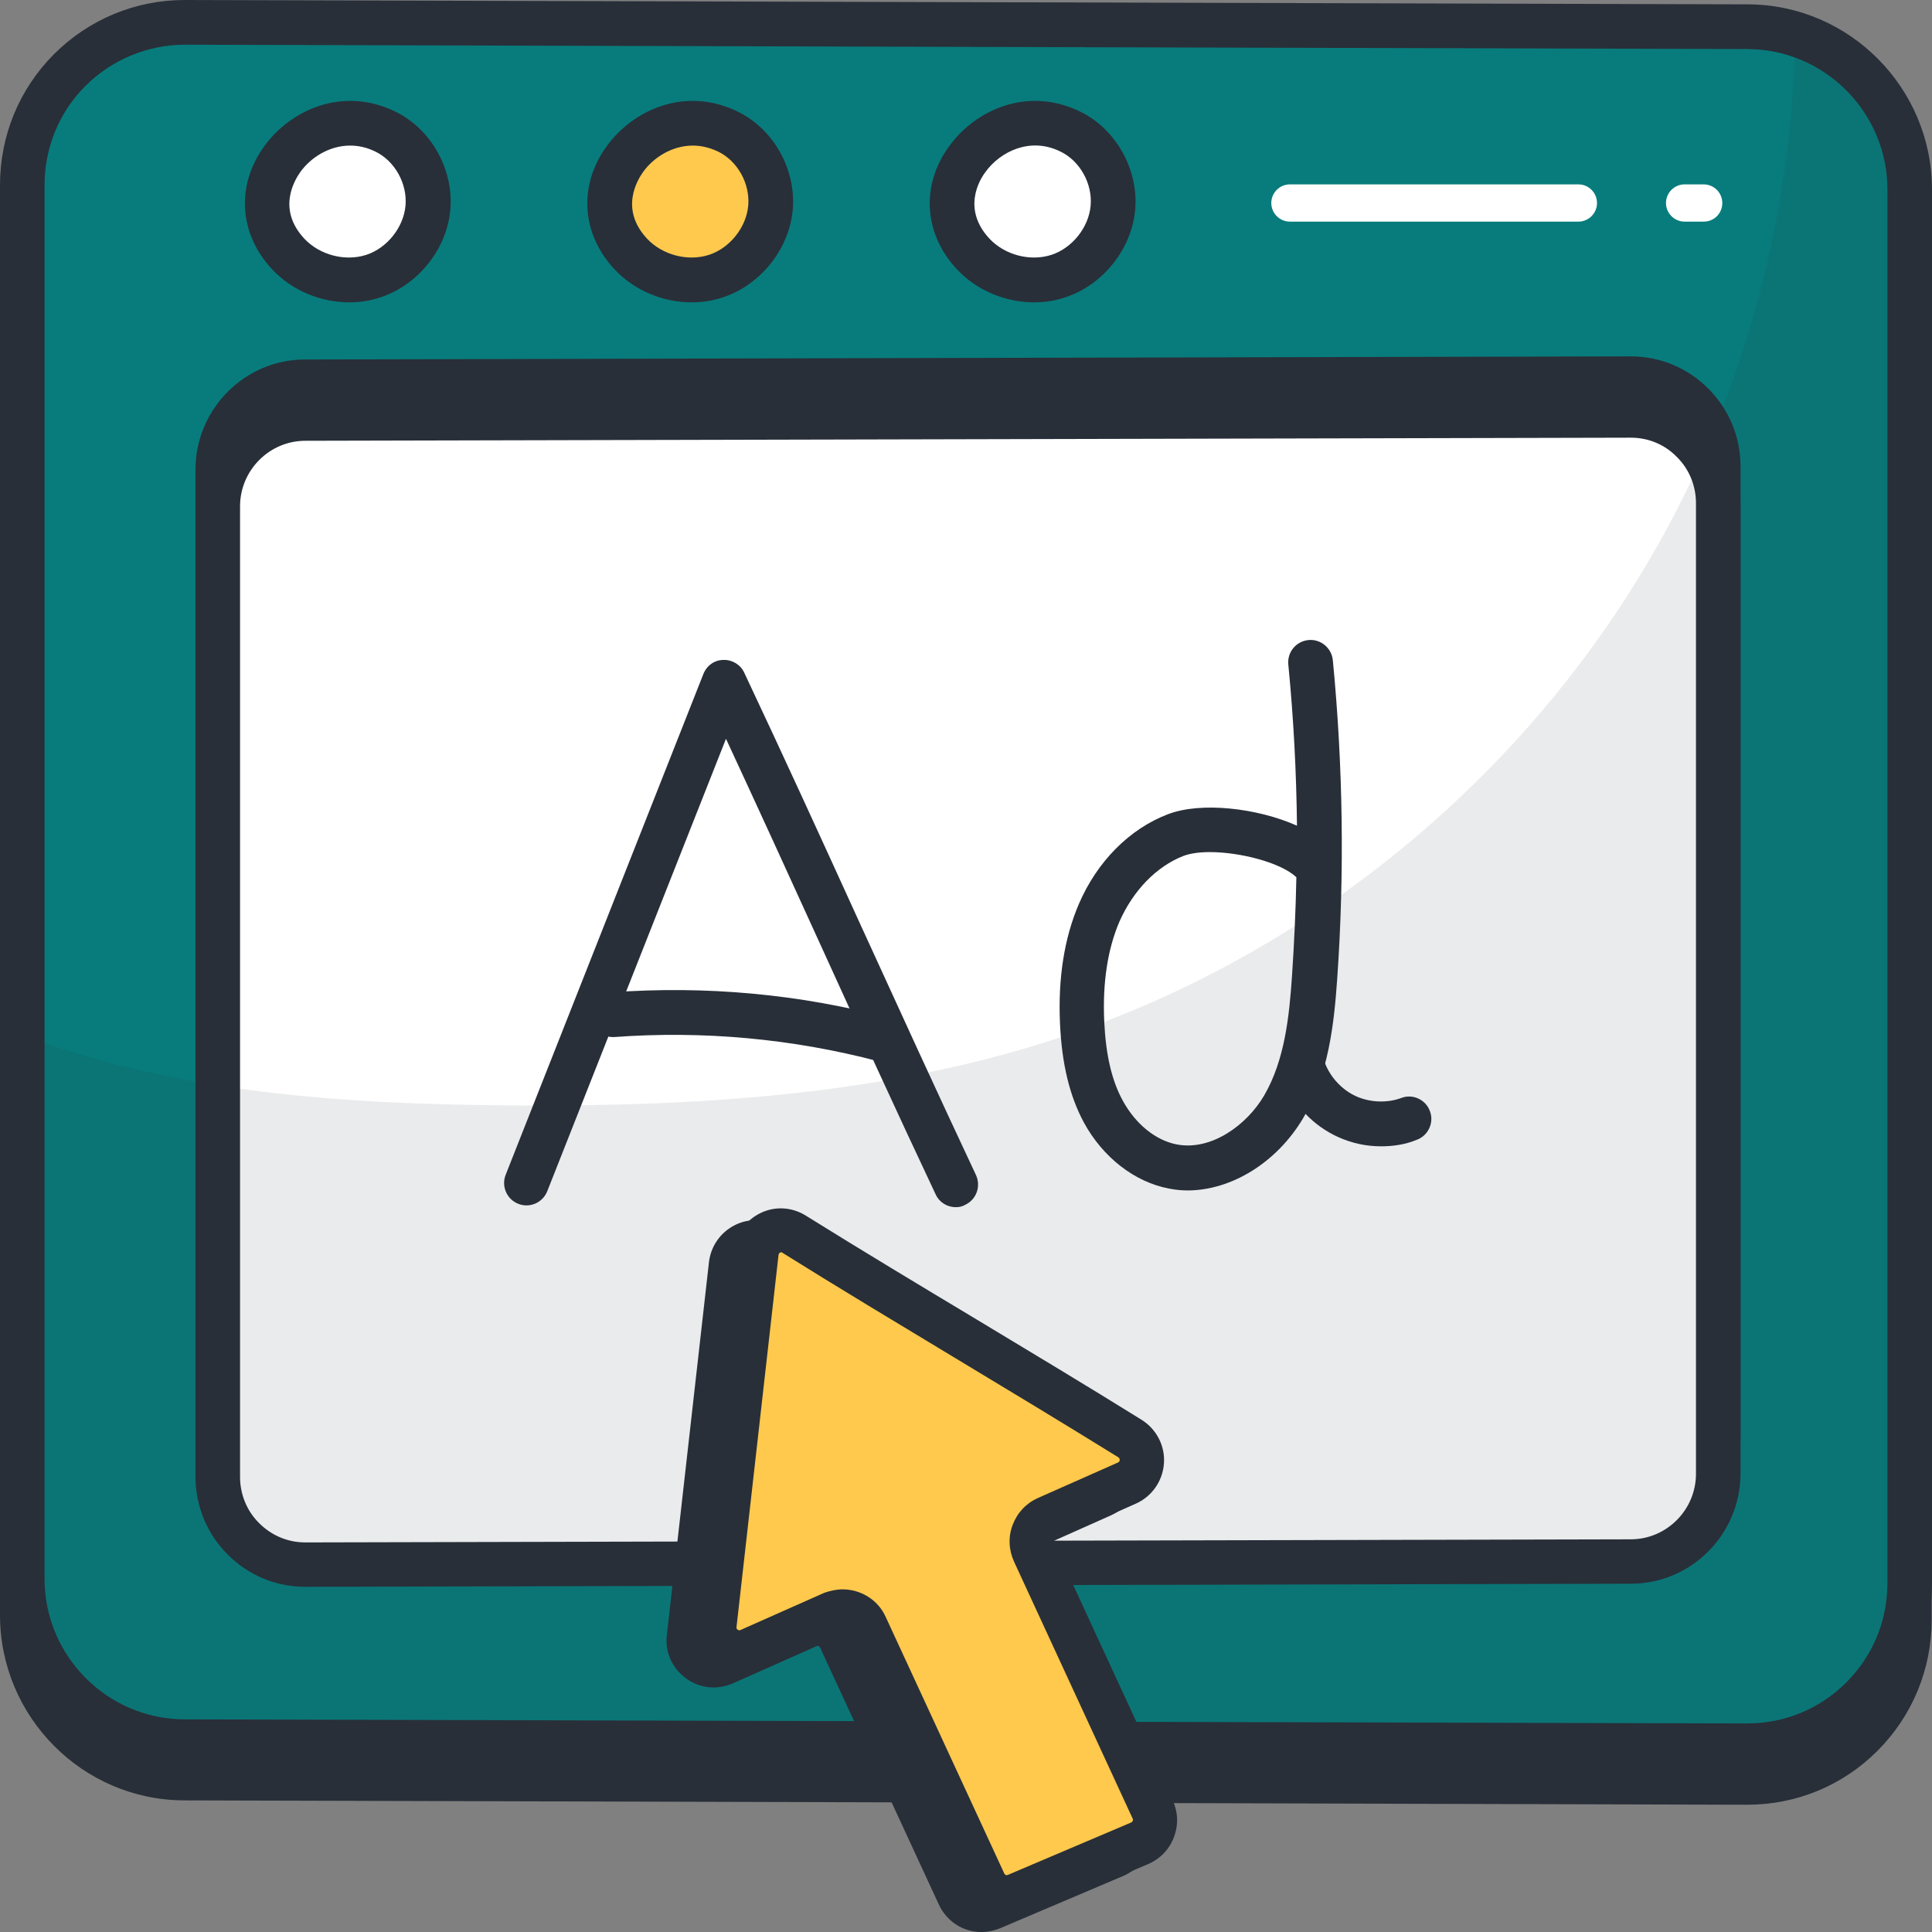 <svg width="48" height="48" viewBox="0 0 48 48" fill="none" xmlns="http://www.w3.org/2000/svg">
<rect x="0" y="0" width="48" height="48" fill="#808080" stroke="none"/>
<path d="M43.404 44.282L4.572 44.174C2.351 44.167 0.553 42.354 0.553 40.125V5.506C0.553 3.269 2.367 1.449 4.595 1.457L43.427 1.565C45.648 1.573 47.447 3.385 47.447 5.614V40.233C47.447 42.47 45.633 44.29 43.404 44.282Z" fill="#282F39"/>
<path d="M43.412 44.838C43.404 44.838 43.404 44.838 43.397 44.838L4.573 44.73C2.052 44.722 0 42.656 0 40.126V5.506C0 4.273 0.476 3.116 1.345 2.244C2.213 1.38 3.358 0.902 4.58 0.902H4.596L43.42 1.01C45.94 1.018 47.992 3.085 47.992 5.614V40.234C47.992 41.468 47.516 42.625 46.648 43.496C45.787 44.36 44.634 44.838 43.412 44.838ZM4.588 2.013C3.658 2.013 2.79 2.375 2.129 3.031C1.468 3.694 1.107 4.573 1.107 5.506V40.126C1.107 42.046 2.667 43.612 4.58 43.62L43.404 43.727H43.412C44.342 43.727 45.21 43.365 45.871 42.709C46.532 42.046 46.893 41.175 46.893 40.234V5.614C46.893 3.694 45.333 2.129 43.42 2.121L4.596 2.013H4.588Z" fill="#282F39"/>
<path d="M47.447 4.712V39.323C47.447 41.568 45.633 43.38 43.404 43.372L4.572 43.264C2.351 43.264 0.553 41.452 0.553 39.215V4.604C0.553 2.359 2.367 0.547 4.595 0.555L43.427 0.663C43.842 0.663 44.242 0.724 44.611 0.848C46.255 1.357 47.447 2.891 47.447 4.712Z" fill="#087C7C"/>
<path d="M40.515 37.89L7.585 37.967C6.379 37.967 5.403 36.988 5.403 35.785V11.669C5.403 10.466 6.371 9.486 7.57 9.486L40.5 9.409C41.706 9.409 42.682 10.389 42.682 11.592V35.707C42.69 36.91 41.721 37.882 40.515 37.89Z" fill="#282F39"/>
<path d="M7.585 38.522C6.855 38.522 6.171 38.236 5.656 37.72C5.141 37.203 4.857 36.517 4.857 35.784V11.668C4.857 10.165 6.079 8.931 7.577 8.931L40.507 8.854H40.515C41.245 8.854 41.929 9.139 42.444 9.656C42.959 10.172 43.243 10.859 43.243 11.591V35.707C43.243 37.211 42.021 38.445 40.523 38.445L7.585 38.522ZM40.515 9.964L7.585 10.041C6.694 10.041 5.964 10.774 5.964 11.668V35.784C5.964 36.216 6.133 36.632 6.44 36.933C6.747 37.242 7.162 37.419 7.593 37.411L40.523 37.334C41.414 37.334 42.144 36.602 42.144 35.707V11.591C42.144 11.159 41.975 10.743 41.668 10.442C41.353 10.134 40.945 9.964 40.515 9.964Z" fill="#282F39"/>
<path d="M40.515 38.344L7.585 38.421C6.379 38.421 5.403 37.442 5.403 36.239V12.123C5.403 10.92 6.371 9.94 7.57 9.94L40.5 9.863C41.706 9.863 42.682 10.843 42.682 12.046V36.161C42.69 37.365 41.721 38.344 40.515 38.344Z" fill="white"/>
<path d="M43.412 43.928C43.404 43.928 43.404 43.928 43.397 43.928L4.573 43.82C2.052 43.812 0 41.745 0 39.216V4.604C0 3.37 0.476 2.213 1.345 1.342C2.213 0.478 3.366 0 4.588 0H4.603L43.428 0.108C45.948 0.116 48 2.183 48 4.712V39.332C48 40.566 47.523 41.722 46.655 42.594C45.787 43.45 44.634 43.928 43.412 43.928ZM43.404 42.818C44.35 42.818 45.21 42.455 45.871 41.8C46.532 41.136 46.893 40.265 46.893 39.324V4.712C46.893 2.792 45.333 1.226 43.42 1.219L4.596 1.111C3.681 1.111 2.79 1.473 2.129 2.129C1.468 2.784 1.107 3.671 1.107 4.604V39.224C1.107 41.144 2.667 42.709 4.58 42.717L43.404 42.818Z" fill="#282F39"/>
<path d="M7.585 39.424C6.855 39.424 6.171 39.139 5.656 38.622C5.141 38.105 4.857 37.419 4.857 36.687V12.571C4.857 11.067 6.079 9.833 7.577 9.833L40.507 9.756H40.515C41.245 9.756 41.929 10.041 42.444 10.558C42.959 11.075 43.243 11.761 43.243 12.494V36.609C43.243 38.113 42.021 39.347 40.523 39.347L7.585 39.424ZM40.515 10.874L7.585 10.951C6.694 10.951 5.964 11.684 5.964 12.579V36.694C5.964 37.126 6.133 37.542 6.44 37.843C6.747 38.152 7.155 38.321 7.585 38.321L40.515 38.244C41.406 38.244 42.136 37.512 42.136 36.617V12.501C42.136 12.069 41.967 11.653 41.66 11.352C41.353 11.036 40.945 10.874 40.515 10.874Z" fill="#282F39"/>
<path d="M7.162 6.308C7.685 6.871 8.546 7.095 9.276 6.856C10.006 6.617 10.567 5.923 10.636 5.152C10.705 4.38 10.259 3.594 9.575 3.262C7.7 2.352 5.648 4.696 7.162 6.308Z" fill="white"/>
<path d="M8.676 7.512C7.969 7.512 7.255 7.219 6.763 6.694C5.933 5.807 5.856 4.596 6.578 3.617C7.208 2.753 8.492 2.129 9.814 2.769C10.713 3.201 11.274 4.211 11.189 5.206C11.105 6.185 10.39 7.08 9.452 7.388C9.199 7.473 8.938 7.512 8.676 7.512ZM8.699 3.617C8.184 3.617 7.723 3.91 7.462 4.273C7.316 4.481 6.878 5.198 7.562 5.931C7.946 6.339 8.576 6.501 9.099 6.332C9.621 6.162 10.029 5.645 10.075 5.105C10.121 4.558 9.806 3.995 9.322 3.764C9.114 3.663 8.907 3.617 8.699 3.617Z" fill="#282F39"/>
<path d="M15.669 6.308C16.192 6.871 17.053 7.095 17.783 6.856C18.513 6.617 19.074 5.923 19.143 5.152C19.212 4.38 18.767 3.594 18.082 3.262C16.207 2.352 14.163 4.696 15.669 6.308Z" fill="#FFC94D"/>
<path d="M17.183 7.512C16.476 7.512 15.762 7.219 15.27 6.694C14.44 5.807 14.363 4.596 15.085 3.617C15.716 2.753 16.999 2.129 18.321 2.769C19.22 3.201 19.781 4.211 19.696 5.206C19.612 6.185 18.897 7.08 17.959 7.388C17.706 7.473 17.445 7.512 17.183 7.512ZM17.214 3.617C16.699 3.617 16.238 3.91 15.977 4.273C15.831 4.481 15.393 5.198 16.077 5.931C16.461 6.339 17.091 6.501 17.614 6.332C18.136 6.162 18.544 5.645 18.59 5.105C18.636 4.558 18.321 3.995 17.837 3.764C17.621 3.663 17.414 3.617 17.214 3.617Z" fill="#282F39"/>
<path d="M24.184 6.308C24.707 6.871 25.568 7.095 26.298 6.856C27.028 6.617 27.589 5.923 27.658 5.152C27.727 4.38 27.282 3.594 26.598 3.262C24.715 2.352 22.671 4.696 24.184 6.308Z" fill="white"/>
<path d="M25.691 7.512C24.984 7.512 24.269 7.219 23.777 6.694C22.947 5.807 22.87 4.596 23.593 3.617C24.223 2.753 25.506 2.129 26.828 2.769C27.727 3.201 28.288 4.211 28.204 5.206C28.119 6.185 27.404 7.08 26.467 7.388C26.213 7.473 25.952 7.512 25.691 7.512ZM24.584 5.931C24.968 6.339 25.598 6.501 26.121 6.332C26.644 6.162 27.051 5.645 27.097 5.105C27.143 4.558 26.828 3.995 26.344 3.764C25.591 3.393 24.845 3.771 24.484 4.273C24.33 4.473 23.9 5.198 24.584 5.931Z" fill="#282F39"/>
<path d="M23.746 29.992C23.539 29.992 23.339 29.877 23.247 29.676C22.286 27.64 21.31 25.504 20.365 23.429C19.604 21.756 18.813 20.028 18.037 18.355L13.595 29.599C13.479 29.884 13.157 30.023 12.872 29.907C12.588 29.792 12.45 29.468 12.565 29.183L17.476 16.743C17.56 16.535 17.752 16.396 17.975 16.396C18.19 16.388 18.398 16.512 18.49 16.712C19.451 18.748 20.427 20.884 21.372 22.959C22.317 25.026 23.293 27.162 24.246 29.19C24.377 29.468 24.261 29.799 23.985 29.931C23.908 29.977 23.831 29.992 23.746 29.992Z" fill="#282F39"/>
<path d="M21.963 26.382C21.917 26.382 21.871 26.374 21.825 26.367C19.681 25.804 17.468 25.603 15.262 25.765C14.955 25.781 14.694 25.557 14.671 25.248C14.648 24.94 14.878 24.678 15.185 24.655C17.522 24.485 19.85 24.693 22.117 25.295C22.409 25.372 22.594 25.673 22.509 25.973C22.432 26.212 22.209 26.382 21.963 26.382Z" fill="#282F39"/>
<path d="M29.503 29.576C29.349 29.576 29.195 29.56 29.041 29.529C28.188 29.368 27.397 28.751 26.928 27.887C26.575 27.231 26.382 26.437 26.336 25.442C26.282 24.301 26.444 23.298 26.805 22.457C27.259 21.401 28.065 20.591 29.018 20.229C29.841 19.913 31.239 20.075 32.223 20.514C32.208 19.172 32.138 17.838 32.008 16.512C31.977 16.203 32.2 15.933 32.507 15.902C32.807 15.871 33.084 16.095 33.114 16.404C33.368 19.026 33.406 21.694 33.222 24.324C33.145 25.434 33.007 26.699 32.377 27.779C31.723 28.882 30.594 29.576 29.503 29.576ZM30.056 21.17C29.802 21.17 29.579 21.201 29.41 21.262C28.734 21.524 28.158 22.118 27.812 22.897C27.52 23.576 27.389 24.416 27.435 25.388C27.474 26.206 27.62 26.846 27.896 27.347C28.211 27.925 28.711 28.334 29.241 28.434C30.102 28.596 30.986 27.941 31.408 27.216C31.916 26.344 32.031 25.265 32.1 24.239C32.154 23.429 32.192 22.612 32.208 21.794C31.823 21.432 30.817 21.17 30.056 21.17Z" fill="#282F39"/>
<path d="M34.313 28.48C33.944 28.48 33.583 28.403 33.245 28.249C32.63 27.971 32.138 27.455 31.892 26.822C31.777 26.537 31.923 26.213 32.207 26.105C32.492 25.989 32.815 26.136 32.922 26.421C33.06 26.776 33.352 27.085 33.698 27.239C34.044 27.393 34.467 27.409 34.82 27.277C35.105 27.169 35.427 27.324 35.527 27.609C35.635 27.894 35.481 28.218 35.197 28.319C34.92 28.434 34.62 28.48 34.313 28.48Z" fill="#282F39"/>
<g opacity="0.1">
<path d="M47.447 4.712V39.324C47.447 41.568 45.633 43.381 43.404 43.373L4.572 43.265C2.351 43.265 0.553 41.453 0.553 39.216V25.704C1.16 25.936 1.775 26.144 2.405 26.314C5.694 27.239 9.145 27.432 12.557 27.463C17.191 27.501 21.894 27.239 26.298 25.789C32.815 23.653 38.425 18.879 41.598 12.787C43.512 9.116 44.534 4.982 44.603 0.833C46.255 1.357 47.447 2.892 47.447 4.712Z" fill="#282F39"/>
</g>
<path d="M27.366 37.142L25.368 38.029C25.053 38.168 24.907 38.546 25.053 38.862L28.004 45.255C28.15 45.571 28.004 45.957 27.681 46.088L24.615 47.392C24.307 47.523 23.946 47.384 23.808 47.083L20.857 40.697C20.711 40.389 20.35 40.25 20.042 40.389L17.96 41.314C17.522 41.507 17.038 41.152 17.091 40.674C17.437 37.589 17.791 34.505 18.136 31.42C18.19 30.965 18.69 30.718 19.074 30.965C21.825 32.677 24.661 34.335 27.42 36.039C27.866 36.301 27.819 36.934 27.366 37.142Z" fill="#282F39"/>
<path d="M24.384 48.001C23.938 48.001 23.523 47.746 23.324 47.315L20.373 40.929C20.357 40.898 20.319 40.883 20.288 40.898L18.206 41.824C17.814 41.993 17.375 41.947 17.037 41.693C16.692 41.438 16.515 41.037 16.569 40.613L17.614 31.358C17.66 30.957 17.906 30.61 18.267 30.433C18.628 30.255 19.051 30.279 19.397 30.494C20.795 31.366 22.248 32.237 23.646 33.078C24.991 33.888 26.39 34.728 27.742 35.569C28.111 35.8 28.326 36.217 28.296 36.649C28.265 37.088 27.996 37.474 27.596 37.651L25.606 38.538C25.591 38.546 25.575 38.561 25.568 38.577C25.56 38.592 25.56 38.615 25.568 38.631L28.519 45.024C28.657 45.317 28.665 45.641 28.549 45.942C28.434 46.243 28.211 46.474 27.912 46.605L24.845 47.908C24.692 47.97 24.538 48.001 24.384 48.001ZM20.303 39.78C20.749 39.78 21.18 40.034 21.372 40.459L24.323 46.844C24.338 46.875 24.377 46.89 24.407 46.875L27.474 45.572C27.489 45.564 27.504 45.548 27.512 45.533C27.52 45.518 27.52 45.495 27.512 45.479L24.561 39.086C24.43 38.793 24.415 38.477 24.53 38.176C24.645 37.875 24.861 37.644 25.153 37.513L27.143 36.626C27.151 36.618 27.181 36.61 27.181 36.564C27.181 36.525 27.158 36.51 27.151 36.502C25.806 35.669 24.415 34.829 23.07 34.019C21.664 33.171 20.211 32.299 18.805 31.42C18.797 31.412 18.774 31.397 18.743 31.412C18.713 31.428 18.713 31.451 18.705 31.466L17.66 40.721C17.66 40.728 17.652 40.759 17.691 40.782C17.721 40.806 17.744 40.798 17.76 40.79L19.842 39.865C19.988 39.818 20.15 39.78 20.303 39.78Z" fill="#282F39"/>
<path d="M27.996 36.849L25.998 37.736C25.683 37.875 25.537 38.253 25.683 38.569L28.634 44.962C28.78 45.279 28.634 45.664 28.311 45.795L25.245 47.099C24.938 47.23 24.576 47.091 24.438 46.79L21.487 40.404C21.341 40.096 20.98 39.957 20.672 40.096L18.59 41.021C18.152 41.214 17.668 40.859 17.721 40.381C18.067 37.297 18.421 34.212 18.767 31.127C18.82 30.672 19.32 30.425 19.704 30.672C22.455 32.384 25.291 34.042 28.05 35.746C28.503 36.008 28.457 36.641 27.996 36.849Z" fill="#FFC94D"/>
<path d="M25.014 47.708C24.569 47.708 24.154 47.453 23.954 47.022L21.003 40.636C20.988 40.605 20.949 40.59 20.911 40.605L18.828 41.531C18.436 41.7 17.998 41.654 17.66 41.4C17.314 41.145 17.137 40.744 17.191 40.32L18.236 31.065C18.282 30.664 18.528 30.317 18.89 30.14C19.251 29.962 19.673 29.986 20.019 30.201C21.418 31.073 22.87 31.945 24.269 32.785C25.614 33.595 27.012 34.435 28.365 35.276C28.734 35.508 28.949 35.924 28.918 36.356C28.888 36.795 28.619 37.181 28.219 37.358L26.221 38.245C26.206 38.253 26.19 38.268 26.183 38.284C26.175 38.299 26.175 38.322 26.183 38.338L29.134 44.731C29.272 45.024 29.279 45.348 29.164 45.649C29.049 45.95 28.826 46.181 28.526 46.312L25.46 47.615C25.322 47.677 25.168 47.708 25.014 47.708ZM20.934 39.487C21.379 39.487 21.81 39.741 22.002 40.166L24.953 46.551C24.968 46.582 25.007 46.597 25.038 46.582L28.104 45.279C28.119 45.271 28.134 45.255 28.142 45.24C28.15 45.225 28.15 45.202 28.142 45.186L25.191 38.793C25.061 38.5 25.045 38.184 25.16 37.883C25.276 37.582 25.491 37.351 25.783 37.219L27.781 36.333C27.789 36.325 27.819 36.317 27.819 36.271C27.819 36.232 27.796 36.217 27.789 36.209C26.444 35.376 25.053 34.536 23.708 33.726C22.302 32.878 20.849 32.006 19.443 31.127C19.435 31.119 19.412 31.104 19.381 31.119C19.351 31.135 19.351 31.158 19.343 31.173L18.298 40.428C18.298 40.435 18.29 40.466 18.328 40.489C18.359 40.513 18.382 40.505 18.398 40.497L20.48 39.572C20.619 39.525 20.78 39.487 20.934 39.487Z" fill="#282F39"/>
<path d="M39.216 5.506H32.046C31.793 5.506 31.585 5.298 31.585 5.044C31.585 4.789 31.793 4.581 32.046 4.581H39.216C39.47 4.581 39.677 4.789 39.677 5.044C39.677 5.298 39.47 5.506 39.216 5.506Z" fill="white"/>
<path d="M42.329 5.506H41.852C41.599 5.506 41.391 5.298 41.391 5.044C41.391 4.789 41.599 4.581 41.852 4.581H42.329C42.582 4.581 42.79 4.789 42.79 5.044C42.79 5.298 42.59 5.506 42.329 5.506Z" fill="white"/>
</svg>
